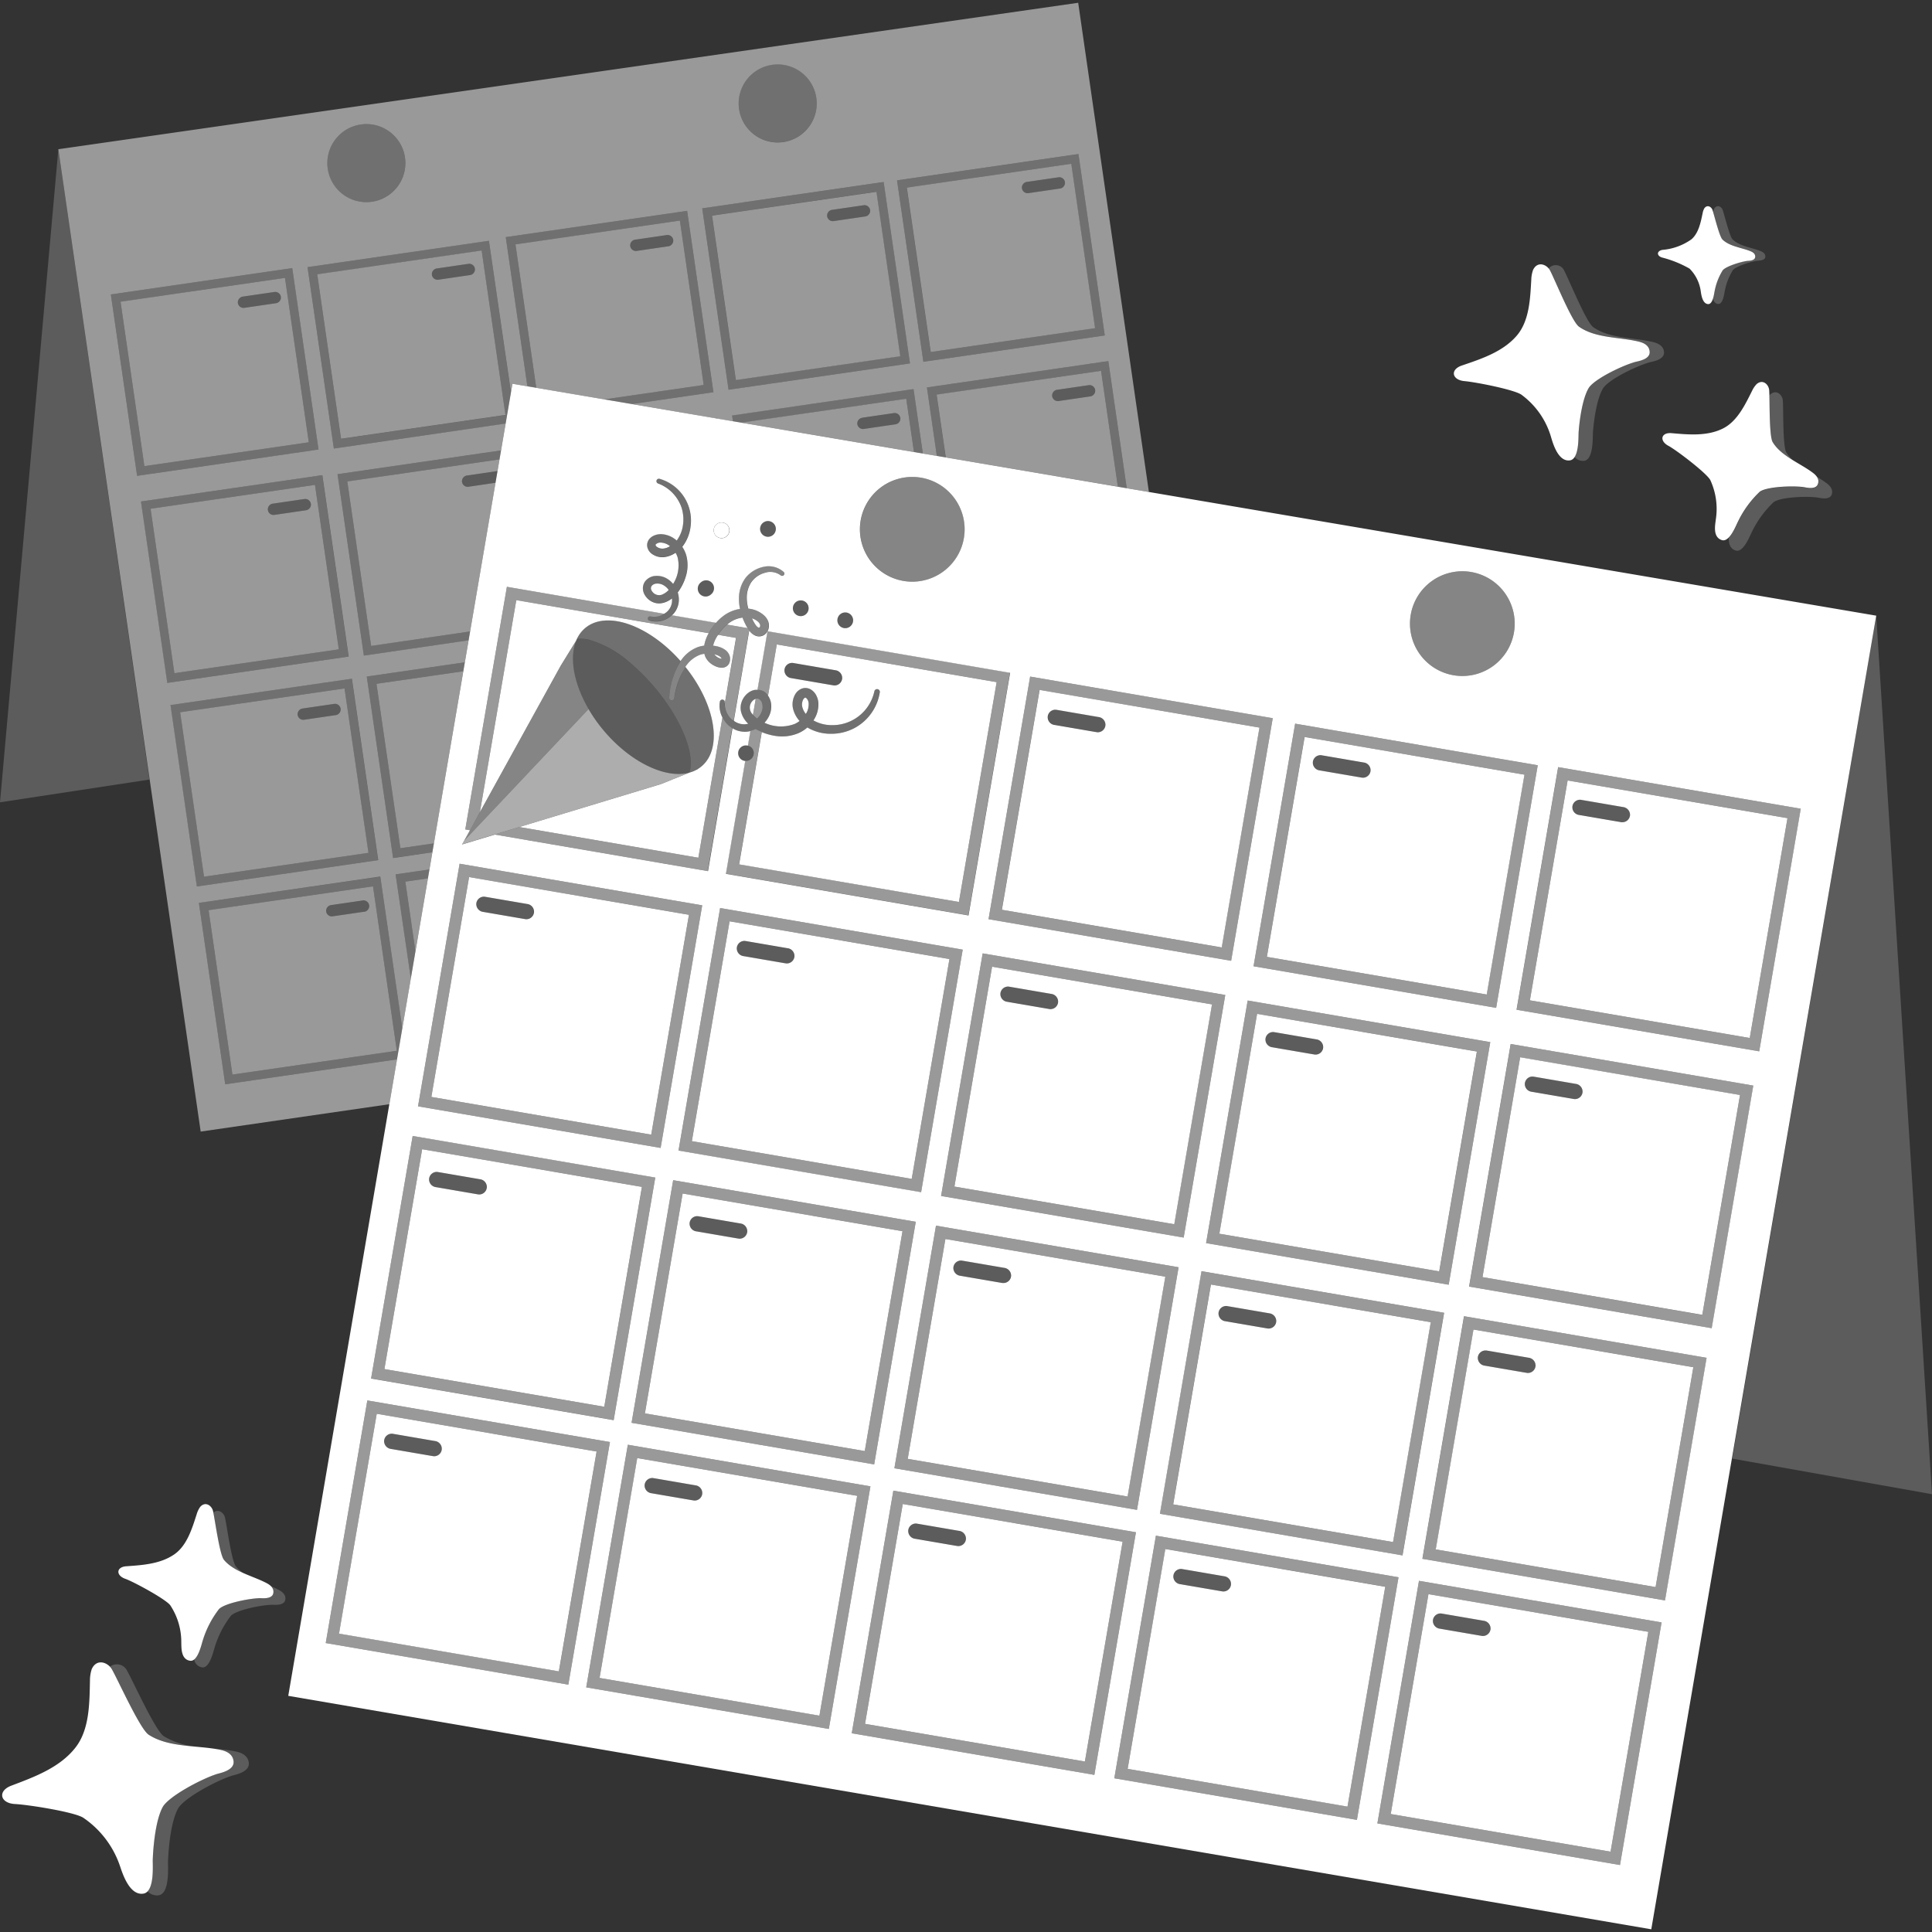 <svg viewBox="0 0 300 300" xmlns="http://www.w3.org/2000/svg"><rect x="0" y="0" width="300" height="300" fill="#333333" stroke="none"/><g fill="#fff"><path d="m 78.49 64.43 l -3.7 -25.53 -25.53 3.7 3.7 25.53 z m -10.61 -22.75 l 4.31 -.63 .62 -.09 a .89 .89 0 0 1 .94 .82 .9 .9 0 0 1 -.82 .94 l -4.31 .63 -.62 .09 a .89 .89 0 0 1 -.94 -.82 .9 .9 0 0 1 .82 -.94 z" opacity=".5"/><path d="m 32.39 141.33 l 3.7 25.53 25.53 -3.7 -3.7 -25.53 z m 24.12 .25 l -4.31 .63 -.62 .09 a .89 .89 0 0 1 -.94 -.82 .91 .91 0 0 1 .82 -.94 l 4.31 -.63 .62 -.09 a .89 .89 0 0 1 .94 .82 .91 .91 0 0 1 -.82 .95 z" opacity=".5"/><path d="m 44.25 43.15 l -25.53 3.7 3.7 25.53 25.53 -3.7 z m -1.45 3.94 l -4.31 .63 -.62 .09 a .89 .89 0 0 1 -.94 -.82 .91 .91 0 0 1 .82 -.94 l 4.31 -.63 .62 -.09 a .89 .89 0 0 1 .94 .82 .9 .9 0 0 1 -.82 .94 z" opacity=".5"/><path d="m 48.91 75.29 l -25.53 3.71 3.7 25.53 25.53 -3.7 z m -1.45 3.95 l -4.31 .63 -.62 .09 a .89 .89 0 0 1 -.94 -.82 .9 .9 0 0 1 .82 -.94 l 4.31 -.63 .62 -.09 a .89 .89 0 0 1 .94 .82 .9 .9 0 0 1 -.82 .94 z" opacity=".5"/><path d="m 170.04 50.96 l -3.7 -25.53 -25.53 3.7 3.71 25.53 z m -10.54 -22.72 l 4.31 -.63 .62 -.09 a .89 .89 0 0 1 .94 .82 .9 .9 0 0 1 -.82 .94 l -4.31 .63 -.62 .09 a .89 .89 0 0 1 -.94 -.82 .9 .9 0 0 1 .82 -.94 z" opacity=".5"/><path d="m 139.79 55.31 l -3.7 -25.53 -25.53 3.7 3.7 25.53 z m -10.54 -22.73 l 4.31 -.63 .62 -.09 a .89 .89 0 0 1 .94 .82 .9 .9 0 0 1 -.82 .94 l -4.31 .63 -.62 .09 a .89 .89 0 0 1 -.94 -.82 .9 .9 0 0 1 .82 -.94 z" opacity=".5"/><path d="m 53.5 106.9 l -25.53 3.7 3.71 25.53 25.53 -3.7 z m -1.42 4.15 l -4.31 .63 -.62 .09 a .89 .89 0 0 1 -.94 -.82 .91 .91 0 0 1 .82 -.94 l 4.31 -.63 .62 -.09 a .89 .89 0 0 1 .94 .82 .9 .9 0 0 1 -.82 .94 z" opacity=".5"/><path d="m 0 124.58 l 9.06 -101.41 14.14 97.88 z" opacity=".2"/><path d="m 123.45 21.48 a 6.06 6.06 0 1 1 2.74 -8.12 6.06 6.06 0 0 1 -2.74 8.12 z" opacity=".3"/><path d="m 57.76 31.32 a 6.06 6.06 0 1 1 5.12 -6.86 6.06 6.06 0 0 1 -5.12 6.86 z" opacity=".3"/><path d="m 159.5 28.24 l 4.31 -.63 .62 -.09 a .89 .89 0 0 1 .94 .82 .9 .9 0 0 1 -.82 .94 l -4.31 .63 -.62 .09 a .89 .89 0 0 1 -.94 -.82 .9 .9 0 0 1 .82 -.94 z" opacity=".2"/><path d="m 47.46 79.24 l -4.31 .63 -.62 .09 a .89 .89 0 0 1 -.94 -.82 .91 .91 0 0 1 .82 -.94 l 4.31 -.63 .62 -.09 a .89 .89 0 0 1 .94 .82 .9 .9 0 0 1 -.82 .94 z" opacity=".2"/><path d="m 164.18 60.52 l 4.31 -.63 .62 -.09 a .89 .89 0 0 1 .94 .82 .9 .9 0 0 1 -.82 .94 l -4.31 .63 -.62 .09 a .89 .89 0 0 1 -.94 -.82 .9 .9 0 0 1 .82 -.94 z" opacity=".2"/><path d="m 47.03 110.01 l 4.31 -.63 .62 -.09 a .89 .89 0 0 1 .94 .82 .9 .9 0 0 1 -.82 .94 l -4.31 .63 -.62 .09 a .89 .89 0 0 1 -.94 -.82 .91 .91 0 0 1 .82 -.94 z" opacity=".2"/><path d="m 56.51 141.59 l -4.31 .63 -.62 .09 a .89 .89 0 0 1 -.94 -.82 .91 .91 0 0 1 .82 -.94 l 4.31 -.63 .62 -.09 a .89 .89 0 0 1 .94 .82 .91 .91 0 0 1 -.82 .94 z" opacity=".2"/><path d="m 42.8 47.09 l -4.31 .63 -.62 .09 a .89 .89 0 0 1 -.94 -.82 .9 .9 0 0 1 .82 -.94 l 4.31 -.63 .62 -.09 a .89 .89 0 0 1 .94 .82 .9 .9 0 0 1 -.82 .94 z" opacity=".2"/><path d="m 67.88 41.68 l 4.31 -.63 .62 -.09 a .89 .89 0 0 1 .94 .82 .9 .9 0 0 1 -.82 .94 l -4.31 .63 -.62 .09 a .89 .89 0 0 1 -.94 -.82 .9 .9 0 0 1 .82 -.94 z" opacity=".2"/><path d="m 103.71 38.25 l -4.31 .63 -.62 .09 a .89 .89 0 0 1 -.94 -.82 .9 .9 0 0 1 .82 -.94 l 4.31 -.63 .62 -.09 a .89 .89 0 0 1 .94 .82 .9 .9 0 0 1 -.82 .94 z" opacity=".2"/><path d="m 129.25 32.58 l 4.31 -.63 .62 -.09 a .89 .89 0 0 1 .94 .82 .9 .9 0 0 1 -.82 .94 l -4.31 .63 -.62 .09 a .89 .89 0 0 1 -.94 -.82 .9 .9 0 0 1 .82 -.94 z" opacity=".2"/><path d="m 133.94 64.87 l 4.31 -.63 .62 -.09 a .89 .89 0 0 1 .94 .82 .9 .9 0 0 1 -.82 .94 l -4.31 .63 -.62 .09 a .89 .89 0 0 1 -.94 -.82 .91 .91 0 0 1 .82 -.94 z" opacity=".2"/><path d="m 139.29 28.01 l 28.17 -4.09 4.09 28.17 -28.17 4.09 z m 30.74 22.95 l -3.7 -25.53 -25.53 3.7 3.71 25.53 z" opacity=".3"/><path d="m 25.96 106.04 l -4.09 -28.17 28.17 -4.09 4.09 28.17 z m 22.95 -30.75 l -25.53 3.71 3.7 25.53 25.53 -3.7 z" opacity=".3"/><path d="m 26.46 109.48 l 28.17 -4.09 4.09 28.17 -28.17 4.09 z m 30.74 22.95 l -3.7 -25.53 -25.53 3.7 3.71 25.53 z" opacity=".3"/><path d="m 21.29 73.89 l -4.08 -28.17 28.17 -4.09 4.08 28.17 z m 22.96 -30.74 l -25.53 3.7 3.7 25.53 25.53 -3.7 z" opacity=".3"/><path d="m 109.04 32.35 l 28.17 -4.09 4.09 28.17 -28.17 4.09 z m 30.74 22.95 l -3.7 -25.53 -25.53 3.7 3.7 25.53 z" opacity=".3"/><path d="m 237.86 169.52 l 5.77 .99 .83 .14 a 1.19 1.19 0 0 0 1.29 -1.07 1.22 1.22 0 0 0 -1.07 -1.29 l -5.76 -.99 -.83 -.14 a 1.19 1.19 0 0 0 -1.29 1.07 1.21 1.21 0 0 0 1.06 1.29 z" opacity=".2"/><path d="m 204.38 161.39 l -5.77 -.99 -.83 -.14 a 1.19 1.19 0 0 0 -1.29 1.07 1.21 1.21 0 0 0 1.07 1.29 l 5.76 .99 .83 .14 a 1.19 1.19 0 0 0 1.29 -1.07 1.22 1.22 0 0 0 -1.06 -1.29 z" opacity=".2"/><path d="m 156.4 155.55 l 5.76 .99 .83 .14 a 1.19 1.19 0 0 0 1.29 -1.07 1.22 1.22 0 0 0 -1.07 -1.29 l -5.77 -.99 -.83 -.14 a 1.19 1.19 0 0 0 -1.29 1.07 1.21 1.21 0 0 0 1.08 1.29 z" opacity=".2"/><path d="m 81.84 140.37 l -5.77 -.99 -.83 -.14 a 1.19 1.19 0 0 0 -1.29 1.07 1.21 1.21 0 0 0 1.07 1.29 l 5.76 .99 .83 .14 a 1.19 1.19 0 0 0 1.29 -1.07 1.21 1.21 0 0 0 -1.06 -1.29 z" opacity=".2"/><path d="m 74.51 183.11 l -5.77 -.99 -.83 -.14 a 1.19 1.19 0 0 0 -1.29 1.07 1.21 1.21 0 0 0 1.07 1.29 l 5.76 .99 .83 .14 a 1.19 1.19 0 0 0 1.29 -1.07 1.21 1.21 0 0 0 -1.06 -1.29 z" opacity=".2"/><path d="m 155.92 196.86 l -5.77 -.99 -.83 -.14 a 1.19 1.19 0 0 0 -1.29 1.07 1.21 1.21 0 0 0 1.07 1.29 l 5.76 .99 .83 .14 a 1.19 1.19 0 0 0 1.29 -1.07 1.22 1.22 0 0 0 -1.06 -1.29 z" opacity=".2"/><path d="m 190.27 205.15 l 5.76 .99 .83 .14 a 1.19 1.19 0 0 0 1.29 -1.07 1.22 1.22 0 0 0 -1.07 -1.29 l -5.77 -.99 -.83 -.14 a 1.19 1.19 0 0 0 -1.29 1.07 1.21 1.21 0 0 0 1.08 1.29 z" opacity=".2"/><path d="m 237.38 210.84 l -5.76 -.99 -.83 -.14 a 1.19 1.19 0 0 0 -1.29 1.07 1.22 1.22 0 0 0 1.07 1.29 l 5.77 .99 .83 .14 a 1.19 1.19 0 0 0 1.29 -1.07 1.22 1.22 0 0 0 -1.08 -1.29 z" opacity=".2"/><path d="m 223.57 252.9 l 5.76 .99 .83 .14 a 1.19 1.19 0 0 0 1.29 -1.07 1.22 1.22 0 0 0 -1.07 -1.29 l -5.77 -.99 -.83 -.14 a 1.19 1.19 0 0 0 -1.29 1.07 1.21 1.21 0 0 0 1.08 1.29 z" opacity=".2"/><path d="m 190.08 244.76 l -5.76 -.99 -.83 -.14 a 1.19 1.19 0 0 0 -1.29 1.07 1.21 1.21 0 0 0 1.07 1.29 l 5.77 .99 .83 .14 a 1.19 1.19 0 0 0 1.29 -1.07 1.21 1.21 0 0 0 -1.08 -1.29 z" opacity=".2"/><path d="m 142.1 238.93 l 5.77 .99 .83 .14 a 1.19 1.19 0 0 0 1.29 -1.06 1.22 1.22 0 0 0 -1.07 -1.29 l -5.77 -.99 -.83 -.14 a 1.19 1.19 0 0 0 -1.29 1.07 1.22 1.22 0 0 0 1.07 1.28 z" opacity=".2"/><path d="m 67.54 223.76 l -5.76 -.99 -.83 -.14 a 1.19 1.19 0 0 0 -1.29 1.07 1.22 1.22 0 0 0 1.07 1.29 l 5.77 .99 .83 .14 a 1.19 1.19 0 0 0 1.29 -1.07 1.22 1.22 0 0 0 -1.08 -1.29 z" opacity=".2"/><path d="m 137.87 89.38 a 8.13 8.13 0 1 0 -3.39 -10.99 8.13 8.13 0 0 0 3.39 10.99 z" opacity=".4"/><path d="m 225.7 104.85 a 8.13 8.13 0 1 0 -6.64 -9.39 8.13 8.13 0 0 0 6.64 9.39 z" opacity=".4"/><path d="m 245.24 126.54 l 5.77 .99 .83 .14 a 1.19 1.19 0 0 0 1.29 -1.07 1.22 1.22 0 0 0 -1.07 -1.29 l -5.77 -.99 -.83 -.14 a 1.19 1.19 0 0 0 -1.29 1.07 1.22 1.22 0 0 0 1.07 1.29 z" opacity=".2"/><path d="m 211.75 118.41 l -5.76 -.99 -.83 -.14 a 1.19 1.19 0 0 0 -1.29 1.07 1.21 1.21 0 0 0 1.07 1.29 l 5.77 .99 .83 .14 a 1.19 1.19 0 0 0 1.29 -1.07 1.21 1.21 0 0 0 -1.08 -1.29 z" opacity=".2"/><path d="m 163.78 112.56 l 5.77 .99 .83 .14 a 1.19 1.19 0 0 0 1.29 -1.07 1.21 1.21 0 0 0 -1.07 -1.29 l -5.76 -.99 -.83 -.14 a 1.19 1.19 0 0 0 -1.29 1.07 1.21 1.21 0 0 0 1.06 1.29 z" opacity=".2"/><path d="m 129.69 104.07 l -5.77 -.99 -.83 -.14 a 1.19 1.19 0 0 0 -1.29 1.07 1.21 1.21 0 0 0 1.07 1.29 l 5.76 .99 .83 .14 a 1.19 1.19 0 0 0 1.29 -1.07 1.21 1.21 0 0 0 -1.06 -1.29 z" opacity=".2"/><path d="m 122.29 147.25 l -5.77 -.99 -.83 -.14 a 1.19 1.19 0 0 0 -1.29 1.07 1.21 1.21 0 0 0 1.07 1.29 l 5.76 .99 .83 .14 a 1.19 1.19 0 0 0 1.29 -1.07 1.21 1.21 0 0 0 -1.06 -1.29 z" opacity=".2"/><path d="m 114.96 189.99 l -5.77 -.99 -.83 -.14 a 1.19 1.19 0 0 0 -1.29 1.07 1.21 1.21 0 0 0 1.07 1.29 l 5.76 .99 .83 .14 a 1.19 1.19 0 0 0 1.29 -1.07 1.21 1.21 0 0 0 -1.06 -1.29 z" opacity=".2"/><path d="m 107.99 230.64 l -5.76 -.99 -.83 -.14 a 1.19 1.19 0 0 0 -1.29 1.07 1.21 1.21 0 0 0 1.07 1.29 l 5.77 .99 .83 .14 a 1.19 1.19 0 0 0 1.29 -1.07 1.21 1.21 0 0 0 -1.08 -1.29 z" opacity=".2"/><path d="m 300 232.02 l -8.66 -136.42 -22.36 130.89 z" opacity=".2"/><path d="m 90.31 111.25 l 1.08 -1.14 c -2.29 -3.93 -3.02 -7.93 -1.93 -10.62 l -2.38 3.87 -15 27.18 z" opacity=".4"/><path d="m 107.06 119.97 c -3.66 1 -9.12 -1.55 -13.31 -6.52 a 23.87 23.87 0 0 1 -2.36 -3.34 l -1.08 1.14 -18.23 19.29 -.36 .58 30.93 -9.38 4.41 -1.78 z" opacity=".6"/><path d="m 107.26 118.17 c -.14 -3 -2.17 -7.34 -5.59 -11.4 a 31.6 31.6 0 0 0 -3.64 -3.68 16.63 16.63 0 0 0 -6.65 -3.76 5.23 5.23 0 0 0 -1.76 -.11 c -.02 0 -.04 0 -.05 .01 -.04 .09 -.08 .18 -.12 .27 -1.09 2.69 -.36 6.69 1.93 10.62 a 23.87 23.87 0 0 0 2.36 3.34 c 4.19 4.97 9.65 7.52 13.31 6.52 a 5.19 5.19 0 0 0 .21 -1.81 z" opacity=".2"/><path d="m 119.25 96.45 a 2.45 2.45 0 0 0 -.57 -.84 4.19 4.19 0 0 0 -2.5 -1.11 6.2 6.2 0 0 1 -.24 -1.67 4.3 4.3 0 0 1 .71 -2.45 3.82 3.82 0 0 1 2.1 -1.45 2.7 2.7 0 0 1 2.44 .39 .35 .35 0 0 0 .48 -.03 .35 .35 0 0 0 -.01 -.5 3.52 3.52 0 0 0 -3.12 -.79 4.85 4.85 0 0 0 -2.77 1.7 5.27 5.27 0 0 0 -1.03 3.1 7.33 7.33 0 0 0 .16 1.73 5.64 5.64 0 0 0 -2.57 1.08 8.39 8.39 0 0 0 -2.12 2.41 6.06 6.06 0 0 0 -.87 2.24 4.51 4.51 0 0 0 -.98 .22 5.52 5.52 0 0 0 -2.57 2 12.33 12.33 0 0 0 -1.87 5.8 .39 .39 0 0 0 .77 .14 12.49 12.49 0 0 1 2 -5.25 4.63 4.63 0 0 1 2.07 -1.52 3.45 3.45 0 0 1 .62 -.13 2.31 2.31 0 0 0 .27 .7 2.79 2.79 0 0 0 .64 .72 3.45 3.45 0 0 0 .77 .48 2.49 2.49 0 0 0 .98 .25 2.75 2.75 0 0 0 .32 -.02 1.74 1.74 0 0 0 .37 -.13 1.19 1.19 0 0 0 .55 -.63 1.75 1.75 0 0 0 .1 -.63 1.67 1.67 0 0 0 -.14 -.6 1.89 1.89 0 0 0 -.73 -.83 3.28 3.28 0 0 0 -.83 -.39 5.19 5.19 0 0 0 -.94 -.19 5.08 5.08 0 0 1 .66 -1.51 7 7 0 0 1 1.77 -1.99 4.39 4.39 0 0 1 2.12 -.86 c 0 .01 .01 .03 .01 .04 a 10.1 10.1 0 0 0 .67 1.42 2.79 2.79 0 0 0 1.35 1.34 1.48 1.48 0 0 0 1.3 -.12 1.68 1.68 0 0 0 .7 -.99 1.82 1.82 0 0 0 -.07 -1.13 z m -7.25 5.76 c .03 .03 .01 .07 .03 .11 a 1.86 1.86 0 0 1 -.87 -.43 1.64 1.64 0 0 1 -.26 -.27 c .12 .03 .25 .05 .36 .09 .38 .12 .71 .35 .75 .5 z m 5.77 -4.75 c -.31 -.1 -.71 -.77 -1.03 -1.43 a 2.56 2.56 0 0 1 .98 .55 c .26 .25 .35 .5 .29 .67 a .36 .36 0 0 1 -.12 .2 .14 .14 0 0 1 -.11 0 z" opacity=".4"/><path d="m 132.17 95.53 a 1.22 1.22 0 1 0 -.15 1.71 1.22 1.22 0 0 0 .15 -1.71 z" opacity=".2"/><path d="m 112.04 81.13 c .67 0 1.21 .54 1.21 1.22 0 .67 -.54 1.21 -1.21 1.21 s -1.22 -.54 -1.22 -1.21 c 0 -.68 .55 -1.22 1.22 -1.22 z"/><path d="m 110.41 92.28 c .01 -.01 .02 -.03 .04 -.04 s .03 -.02 .04 -.03 a 1.22 1.22 0 0 0 -1.57 -1.86 c -.01 .01 -.02 .03 -.04 .04 s -.03 .02 -.04 .03 a 1.22 1.22 0 1 0 1.57 1.86 z" opacity=".2"/><path d="m 116.75 116.15 a 1.22 1.22 0 1 0 -.15 1.71 1.22 1.22 0 0 0 .15 -1.71 z" opacity=".2"/><path d="m 125.26 93.67 a 1.22 1.22 0 1 0 -.15 1.71 1.22 1.22 0 0 0 .15 -1.71 z" opacity=".2"/><path d="m 120.17 81.35 a 1.22 1.22 0 1 0 -.15 1.72 1.22 1.22 0 0 0 .15 -1.72 z" opacity=".2"/><path d="m 105.23 91.96 a 7.79 7.79 0 0 0 1.26 -2.51 5.85 5.85 0 0 0 .04 -3.33 4.88 4.88 0 0 0 -.6 -1.25 c .02 -.03 .05 -.05 .07 -.08 a 6.29 6.29 0 0 0 1.22 -3.05 6.74 6.74 0 0 0 -4.84 -7.43 .38 .38 0 0 0 -.23 .72 6.09 6.09 0 0 1 3.7 3.85 6.16 6.16 0 0 1 .18 2.69 5.16 5.16 0 0 1 -.96 2.33 4.66 4.66 0 0 0 -.65 -.47 3.87 3.87 0 0 0 -1.73 -.52 2.59 2.59 0 0 0 -.99 .16 1.99 1.99 0 0 0 -.91 .63 1.48 1.48 0 0 0 -.27 1.27 1.82 1.82 0 0 0 .64 .96 2.8 2.8 0 0 0 1.85 .56 3.89 3.89 0 0 0 1.88 -.69 3.39 3.39 0 0 1 .32 .71 5.36 5.36 0 0 1 -.7 4.13 3.67 3.67 0 0 0 -.88 -.78 3.01 3.01 0 0 0 -1.76 -.47 2.18 2.18 0 0 0 -1.76 .93 1.83 1.83 0 0 0 -.29 1.08 2.09 2.09 0 0 0 .32 1 2.68 2.68 0 0 0 1.52 1.17 2.35 2.35 0 0 0 1.01 .07 3.2 3.2 0 0 0 .9 -.27 3.66 3.66 0 0 0 .77 -.48 2.38 2.38 0 0 1 -.89 2.17 2.82 2.82 0 0 1 -2.44 .62 h -.01 a .34 .34 0 0 0 -.19 .65 3.6 3.6 0 0 0 3.2 -.55 3.51 3.51 0 0 0 1.09 -1.32 3.36 3.36 0 0 0 .3 -1.71 3.76 3.76 0 0 0 -.17 -.79 z m -2.29 -6.76 a 1.51 1.51 0 0 1 -.95 -.28 .52 .52 0 0 1 -.19 -.25 .14 .14 0 0 1 .04 -.14 1.06 1.06 0 0 1 .79 -.27 2.56 2.56 0 0 1 1.11 .35 3.06 3.06 0 0 1 .31 .23 2.46 2.46 0 0 1 -1.11 .36 z m .07 7.03 a 1.31 1.31 0 0 1 -1.8 -.46 .68 .68 0 0 1 -.06 -.75 1 1 0 0 1 .79 -.4 1.82 1.82 0 0 1 1.09 .26 2.43 2.43 0 0 1 .78 .72 2.88 2.88 0 0 1 -.8 .63 z" opacity=".3"/><path d="m 117.35 113.22 a 8.78 8.78 0 0 0 2.98 1.04 6.58 6.58 0 0 0 3.72 -.45 5.49 5.49 0 0 0 1.31 -.85 c .03 .02 .06 .04 .1 .06 a 7.08 7.08 0 0 0 3.57 .92 7.7 7.7 0 0 0 3.53 -.83 7.62 7.62 0 0 0 4.05 -5.65 .43 .43 0 0 0 -.84 -.15 6.66 6.66 0 0 1 -6.73 5.29 5.79 5.79 0 0 1 -2.74 -.73 5.27 5.27 0 0 0 .43 -.8 4.37 4.37 0 0 0 .33 -2 2.92 2.92 0 0 0 -.32 -1.08 2.24 2.24 0 0 0 -.84 -.92 1.66 1.66 0 0 0 -1.46 -.12 2.04 2.04 0 0 0 -.97 .86 3.14 3.14 0 0 0 -.36 2.14 4.37 4.37 0 0 0 1.04 2 3.78 3.78 0 0 1 -.75 .46 6.03 6.03 0 0 1 -4.71 -.18 4.11 4.11 0 0 0 .74 -1.09 3.4 3.4 0 0 0 .27 -2.03 2.45 2.45 0 0 0 -1.29 -1.83 2.06 2.06 0 0 0 -1.25 -.17 2.35 2.35 0 0 0 -1.07 .5 3.02 3.02 0 0 0 -1.09 1.87 2.65 2.65 0 0 0 .07 1.13 3.58 3.58 0 0 0 .43 .96 4.18 4.18 0 0 0 .65 .79 2.68 2.68 0 0 1 -2.56 -.68 3.17 3.17 0 0 1 -1.05 -2.63 v -.01 a .38 .38 0 0 0 -.75 -.11 4.05 4.05 0 0 0 1.08 3.48 3.95 3.95 0 0 0 1.63 1.03 3.78 3.78 0 0 0 1.96 .08 4.21 4.21 0 0 0 .89 -.3 z m 7.22 -3.54 a 1.7 1.7 0 0 1 .18 -1.1 .59 .59 0 0 1 .26 -.25 .17 .17 0 0 1 .16 .02 1.19 1.19 0 0 1 .41 .84 2.87 2.87 0 0 1 -.23 1.28 3.47 3.47 0 0 1 -.21 .38 2.77 2.77 0 0 1 -.58 -1.17 z m -7.83 1.1 a 1.48 1.48 0 0 1 .25 -2.07 .76 .76 0 0 1 .82 -.17 1.12 1.12 0 0 1 .56 .83 2.05 2.05 0 0 1 -.13 1.25 2.75 2.75 0 0 1 -.69 .98 3.21 3.21 0 0 1 -.81 -.82 z" opacity=".3"/><path d="m 173.58 75.57 l -2.61 -17.99 -25.53 3.7 1.42 9.75 z m -9.39 -15.05 l 4.31 -.63 .62 -.09 a .89 .89 0 0 1 .94 .82 .9 .9 0 0 1 -.82 .94 l -4.31 .63 -.62 .09 a .89 .89 0 0 1 -.94 -.82 .9 .9 0 0 1 .81 -.94 z" opacity=".5"/><path d="m 61.65 164.5 l -26.68 3.87 -4.09 -28.17 28.17 -4.09 3.42 23.58 1.32 -7.71 -2.36 -16.21 5.25 -.76 .46 -2.67 -6.1 .89 -4.09 -28.18 15.23 -2.21 .58 -3.41 -16.26 2.37 -4.09 -28.17 25.39 -3.69 .71 -4.17 -26.67 3.88 -4.09 -28.17 28.17 -4.09 3.42 23.56 .23 -1.36 2.32 .39 -3.36 -23.16 28.17 -4.08 4.08 28.16 -12.67 1.84 12.89 2.2 .36 -.05 .02 .12 2.43 .41 -.13 -.91 28.17 -4.09 1.45 10.01 2.17 .37 -1.54 -10.64 28.17 -4.09 2.86 19.74 3.44 .59 -10.98 -75.97 -158.36 22.74 22.1 152.54 29.3 -4.25 z m 105.81 -140.58 l 4.09 28.17 -28.17 4.09 -4.09 -28.17 z m -49.39 -13.29 a 6.06 6.06 0 1 1 -2.74 8.12 6.06 6.06 0 0 1 2.74 -8.12 z m 19.14 17.63 l 4.09 28.17 -28.17 4.09 -4.09 -28.17 z m -81.2 -8.93 a 6.06 6.06 0 1 1 -5.12 6.87 6.06 6.06 0 0 1 5.13 -6.87 z m -38.8 26.39 l 28.17 -4.09 4.08 28.17 -28.17 4.09 z m 4.67 32.15 l 28.17 -4.09 4.09 28.17 -28.17 4.09 z m 4.59 31.61 l 28.17 -4.09 4.09 28.17 -28.17 4.09 z" opacity=".5"/><path d="m 141.92 70.19 l -1.2 -8.27 -25.53 3.7 v .02 z m -7.98 -5.33 l 4.31 -.63 .62 -.09 a .89 .89 0 0 1 .94 .82 .9 .9 0 0 1 -.82 .94 l -4.31 .63 -.62 .09 a .89 .89 0 0 1 -.94 -.82 .9 .9 0 0 1 .82 -.93 z" opacity=".5"/><path d="m 115.19 65.65 v -.02 l 25.53 -3.7 1.2 8.26 1.38 .24 -1.45 -10.01 -28.17 4.08 .13 .91 z" opacity=".3"/><path d="m 146.85 71.03 l -1.41 -9.74 25.53 -3.71 2.61 17.99 1.38 .24 -2.86 -19.74 -28.17 4.09 1.54 10.64 z" opacity=".3"/><path d="m 72.66 75.59 l .62 -.09 3.66 -.54 .31 -1.82 -.4 .06 -4.31 .63 a .9 .9 0 0 0 -.82 .94 .89 .89 0 0 0 .94 .82 z" opacity=".2"/><path d="m 73 98.05 l 3.95 -23.09 -3.66 .54 -.62 .09 a .89 .89 0 0 1 -.94 -.82 .9 .9 0 0 1 .82 -.94 l 4.31 -.63 .4 -.06 .31 -1.81 -23.64 3.43 3.7 25.53 z" opacity=".5"/><path d="m 72.76 99.44 l .24 -1.39 -15.37 2.23 -3.7 -25.52 23.64 -3.43 .23 -1.39 -25.39 3.69 4.09 28.17 z" opacity=".3"/><path d="m 67.38 130.96 l 4.56 -26.73 -13.48 1.95 3.71 25.53 z" opacity=".5"/><path d="m 67.14 132.34 l .24 -1.38 -5.21 .75 -3.71 -25.53 13.48 -1.95 .24 -1.39 -15.23 2.21 4.09 28.17 z" opacity=".3"/><path d="m 66.45 136.39 l -3.51 .51 1.57 10.82 z" opacity=".5"/><path d="m 64.51 147.72 l -1.57 -10.82 3.51 -.51 .24 -1.38 -5.26 .76 2.35 16.21 z" opacity=".3"/><path d="m 62.47 159.69 l -3.42 -23.57 -28.17 4.08 4.09 28.17 26.68 -3.87 z m -30.08 -18.36 l 25.53 -3.7 3.7 25.53 -25.53 3.7 z" opacity=".3"/><path d="m 111.38 65 l -.02 -.12 -.36 .06 z" opacity=".3"/><path d="m 83.27 60.22 l -3.23 -22.27 25.53 -3.7 3.7 25.53 -15.44 2.24 4.28 .72 12.67 -1.84 -4.08 -28.16 -28.17 4.08 3.36 23.17 z" opacity=".3"/><path d="m 93.83 62.02 l 15.44 -2.24 -3.7 -25.53 -25.53 3.7 3.23 22.27 z m 4.84 -24.81 l 4.31 -.63 .62 -.09 a .89 .89 0 0 1 .94 .82 .9 .9 0 0 1 -.82 .94 l -4.31 .63 -.62 .09 a .89 .89 0 0 1 -.94 -.82 .9 .9 0 0 1 .81 -.94 z" opacity=".5"/><path d="m 78.51 65.78 l .82 -4.83 -3.41 -23.56 -28.17 4.09 4.09 28.17 z m -3.72 -26.87 l 3.7 25.53 -25.53 3.7 -3.7 -25.53 z" opacity=".3"/><path d="m 109.65 102.22 a 2.31 2.31 0 0 1 -.27 -.7 3.44 3.44 0 0 0 -.62 .13 4.63 4.63 0 0 0 -2.07 1.52 c -.1 .12 -.18 .25 -.27 .38 4.68 5.83 5.83 12.66 2.52 15.44 a 4.76 4.76 0 0 1 -.62 .44 l .02 .02 -.21 .09 a 5.11 5.11 0 0 1 -1.05 .42 l -.03 .01 -4.41 1.78 -22.01 6.67 27.81 4.77 3.74 -21.78 a 3.89 3.89 0 0 1 -.39 -2.48 .38 .38 0 0 1 .75 .11 v .01 c -.01 .07 .01 .14 0 .21 l 1.75 -10.21 -2.78 -.48 c -.04 .06 -.08 .12 -.12 .18 a 5.06 5.06 0 0 0 -.66 1.51 5.11 5.11 0 0 1 .94 .19 3.28 3.28 0 0 1 .83 .39 1.89 1.89 0 0 1 .73 .83 1.67 1.67 0 0 1 .14 .6 1.78 1.78 0 0 1 -.1 .63 1.19 1.19 0 0 1 -.55 .63 1.72 1.72 0 0 1 -.37 .13 2.76 2.76 0 0 1 -.32 .02 2.49 2.49 0 0 1 -.98 -.25 3.45 3.45 0 0 1 -.77 -.48 2.79 2.79 0 0 1 -.63 -.73 z"/><path d="m 89.46 99.49 c .04 -.09 .08 -.18 .12 -.27 a 4.89 4.89 0 0 1 1.28 -1.69 c 3.31 -2.79 9.86 -.49 14.82 5.13 .04 -.06 .07 -.12 .12 -.18 a 5.53 5.53 0 0 1 2.57 -2 4.51 4.51 0 0 1 .98 -.22 5.6 5.6 0 0 1 .7 -1.94 l -29.88 -5.13 -5.65 32.92 12.56 -22.76 z"/><path d="m 72.84 136.19 l -5.86 34.14 34.14 5.86 5.86 -34.14 z m 8.78 6.54 l -.83 -.14 -5.76 -.99 a 1.22 1.22 0 0 1 -1.07 -1.29 1.19 1.19 0 0 1 1.29 -1.07 l .83 .14 5.77 .99 a 1.21 1.21 0 0 1 1.07 1.29 1.19 1.19 0 0 1 -1.3 1.07 z"/><path d="m 112.04 102.31 c -.02 -.04 0 -.08 -.03 -.11 -.04 -.15 -.37 -.38 -.74 -.5 -.12 -.04 -.24 -.06 -.36 -.09 a 1.64 1.64 0 0 0 .26 .27 1.86 1.86 0 0 0 .87 .43 z"/><path d="m 98.95 226.41 l -5.85 34.14 34.14 5.86 5.86 -34.14 z m 8.82 6.59 l -.83 -.14 -5.77 -.99 a 1.21 1.21 0 0 1 -1.07 -1.29 1.19 1.19 0 0 1 1.29 -1.07 l .83 .14 5.76 .99 a 1.21 1.21 0 0 1 1.07 1.29 1.19 1.19 0 0 1 -1.28 1.07 z"/><path d="m 65.55 178.45 l -5.86 34.14 34.14 5.85 5.85 -34.14 z m 8.74 7.02 l -.83 -.14 -5.76 -.99 a 1.21 1.21 0 0 1 -1.07 -1.29 1.19 1.19 0 0 1 1.29 -1.07 l .83 .14 5.77 .99 a 1.21 1.21 0 0 1 1.07 1.29 1.19 1.19 0 0 1 -1.3 1.07 z"/><path d="m 115.98 97.36 a 10.1 10.1 0 0 1 -.67 -1.42 c -.01 -.01 -.01 -.03 -.01 -.04 a 4.39 4.39 0 0 0 -2.12 .86 c -.1 .07 -.19 .15 -.28 .23 l 3.19 .55 c -.04 -.06 -.08 -.12 -.11 -.18 z"/><path d="m 154.05 150.11 l -5.85 34.14 34.14 5.85 5.86 -34.14 z m 8.95 6.58 l -.83 -.14 -5.76 -.99 a 1.21 1.21 0 0 1 -1.07 -1.29 1.19 1.19 0 0 1 1.29 -1.07 l .83 .14 5.77 .99 a 1.22 1.22 0 0 1 1.07 1.29 1.19 1.19 0 0 1 -1.3 1.07 z"/><path d="m 58.5 219.53 l -5.86 34.14 34.14 5.86 5.86 -34.14 z m 8.82 6.59 l -.83 -.14 -5.77 -.99 a 1.22 1.22 0 0 1 -1.07 -1.29 1.19 1.19 0 0 1 1.29 -1.07 l .83 .14 5.76 .99 a 1.21 1.21 0 0 1 1.07 1.29 1.19 1.19 0 0 1 -1.28 1.07 z"/><path d="m 125.34 110.48 a 2.87 2.87 0 0 0 .23 -1.28 1.19 1.19 0 0 0 -.41 -.84 .17 .17 0 0 0 -.16 -.02 .59 .59 0 0 0 -.26 .25 1.7 1.7 0 0 0 -.18 1.1 2.77 2.77 0 0 0 .57 1.17 3.47 3.47 0 0 0 .21 -.38 z"/><path d="m 134.28 225.32 l 5.86 -34.14 -34.14 -5.85 -5.86 34.14 z m -25.92 -36.47 l .83 .14 5.77 .99 a 1.21 1.21 0 0 1 1.07 1.29 1.19 1.19 0 0 1 -1.29 1.07 l -.83 -.14 -5.76 -.99 a 1.21 1.21 0 0 1 -1.07 -1.29 1.19 1.19 0 0 1 1.28 -1.07 z"/><path d="m 103.04 90.88 a 1.82 1.82 0 0 0 -1.09 -.26 1 1 0 0 0 -.79 .4 .68 .68 0 0 0 .06 .75 1.31 1.31 0 0 0 1.8 .46 2.88 2.88 0 0 0 .81 -.62 2.43 2.43 0 0 0 -.79 -.73 z"/><path d="m 146.8 192.39 l -5.85 34.14 34.14 5.85 5.86 -34.14 z m 8.9 6.84 l -.83 -.14 -5.76 -.99 a 1.22 1.22 0 0 1 -1.07 -1.29 1.19 1.19 0 0 1 1.29 -1.07 l .83 .14 5.77 .99 a 1.22 1.22 0 0 1 1.07 1.29 1.19 1.19 0 0 1 -1.3 1.06 z"/><path d="m 148.9 140.06 l 5.86 -34.14 -34.14 -5.85 -1.36 7.95 a 2.79 2.79 0 0 1 .45 1.09 3.4 3.4 0 0 1 -.27 2.03 4.11 4.11 0 0 1 -.74 1.09 6.03 6.03 0 0 0 4.71 .18 3.78 3.78 0 0 0 .75 -.46 4.37 4.37 0 0 1 -1.04 -2 3.14 3.14 0 0 1 .36 -2.14 2.04 2.04 0 0 1 .97 -.86 1.66 1.66 0 0 1 1.46 .12 2.24 2.24 0 0 1 .84 .92 2.92 2.92 0 0 1 .32 1.08 4.37 4.37 0 0 1 -.33 2 5.27 5.27 0 0 1 -.43 .8 5.79 5.79 0 0 0 2.74 .73 6.66 6.66 0 0 0 6.73 -5.29 .43 .43 0 0 1 .84 .15 7.62 7.62 0 0 1 -4.05 5.65 7.7 7.7 0 0 1 -3.53 .83 7.08 7.08 0 0 1 -3.57 -.92 c -.03 -.02 -.06 -.04 -.1 -.06 a 5.48 5.48 0 0 1 -1.31 .85 6.58 6.58 0 0 1 -3.72 .45 9 9 0 0 1 -2.05 -.58 l -3.52 20.54 z m -19.43 -33.63 l -.83 -.14 -5.76 -.99 a 1.21 1.21 0 0 1 -1.07 -1.29 1.19 1.19 0 0 1 1.29 -1.07 l .83 .14 5.77 .99 a 1.21 1.21 0 0 1 1.07 1.29 1.19 1.19 0 0 1 -1.3 1.07 z"/><path d="m 102.63 84.25 a 1.06 1.06 0 0 0 -.79 .27 .14 .14 0 0 0 -.04 .14 .52 .52 0 0 0 .19 .25 1.51 1.51 0 0 0 .95 .28 2.46 2.46 0 0 0 1.1 -.37 3.06 3.06 0 0 0 -.31 -.23 2.56 2.56 0 0 0 -1.1 -.34 z"/><path d="m 116.92 111.01 l .43 -2.49 a 1.02 1.02 0 0 0 -.36 .19 1.48 1.48 0 0 0 -.25 2.07 2.24 2.24 0 0 0 .18 .23 z"/><path d="m 117.78 97.45 a .14 .14 0 0 0 .13 -.01 .37 .37 0 0 0 .12 -.2 c .05 -.17 -.04 -.42 -.29 -.67 a 2.56 2.56 0 0 0 -.98 -.55 c .31 .67 .71 1.34 1.02 1.43 z"/><path d="m 188.03 199.46 l -5.86 34.14 34.14 5.85 5.86 -34.14 z m 8.84 6.83 l -.83 -.14 -5.76 -.99 a 1.21 1.21 0 0 1 -1.07 -1.29 1.19 1.19 0 0 1 1.29 -1.07 l .83 .14 5.77 .99 a 1.22 1.22 0 0 1 1.07 1.29 1.19 1.19 0 0 1 -1.3 1.07 z"/><path d="m 195.2 157.43 l -5.86 34.14 34.14 5.85 5.85 -34.14 z m 8.96 6.32 l -.83 -.14 -5.76 -.99 a 1.21 1.21 0 0 1 -1.07 -1.29 1.19 1.19 0 0 1 1.29 -1.07 l .83 .14 5.77 .99 a 1.22 1.22 0 0 1 1.07 1.29 1.19 1.19 0 0 1 -1.3 1.07 z"/><path d="m 257.08 246.44 l 5.86 -34.14 -34.14 -5.85 -5.86 34.14 z m -26.3 -36.74 l .83 .14 5.76 .99 a 1.22 1.22 0 0 1 1.07 1.29 1.19 1.19 0 0 1 -1.29 1.07 l -.83 -.14 -5.77 -.99 a 1.22 1.22 0 0 1 -1.07 -1.29 1.19 1.19 0 0 1 1.31 -1.06 z"/><path d="m 189.71 147.12 l 5.86 -34.14 -34.14 -5.85 -5.86 34.14 z m -25.72 -36.91 l .83 .14 5.76 .99 a 1.21 1.21 0 0 1 1.07 1.29 1.19 1.19 0 0 1 -1.29 1.07 l -.83 -.14 -5.77 -.99 a 1.21 1.21 0 0 1 -1.07 -1.29 1.19 1.19 0 0 1 1.3 -1.07 z"/><path d="m 264.33 204.17 l 5.86 -34.14 -34.14 -5.86 -5.85 34.14 z m -26.25 -37 l .83 .14 5.76 .99 a 1.22 1.22 0 0 1 1.07 1.29 1.19 1.19 0 0 1 -1.29 1.07 l -.83 -.14 -5.77 -.99 a 1.21 1.21 0 0 1 -1.07 -1.29 1.19 1.19 0 0 1 1.3 -1.07 z"/><path d="m 141.57 183.06 l 5.86 -34.14 -34.14 -5.86 -5.86 34.14 z m -25.88 -36.95 l .83 .14 5.77 .99 a 1.21 1.21 0 0 1 1.07 1.29 1.19 1.19 0 0 1 -1.29 1.07 l -.83 -.14 -5.76 -.99 a 1.21 1.21 0 0 1 -1.07 -1.29 1.19 1.19 0 0 1 1.28 -1.07 z"/><path d="m 140.18 233.54 l -5.86 34.14 34.14 5.85 5.86 -34.14 z m 8.52 6.53 l -.83 -.14 -5.77 -.99 a 1.22 1.22 0 0 1 -1.07 -1.29 1.19 1.19 0 0 1 1.29 -1.07 l .83 .14 5.76 .99 a 1.22 1.22 0 0 1 1.08 1.29 1.19 1.19 0 0 1 -1.29 1.07 z"/><path d="m 250.09 287.53 l 5.86 -34.14 -34.14 -5.85 -5.86 34.14 z m -26.31 -36.99 l .83 .14 5.77 .99 a 1.22 1.22 0 0 1 1.07 1.29 1.19 1.19 0 0 1 -1.29 1.07 l -.83 -.14 -5.76 -.99 a 1.22 1.22 0 0 1 -1.07 -1.29 1.19 1.19 0 0 1 1.28 -1.07 z"/><path d="m 230.86 154.43 l 5.86 -34.14 -34.14 -5.85 -5.86 34.14 z m -25.7 -37.16 l .83 .14 5.76 .99 a 1.21 1.21 0 0 1 1.07 1.29 1.19 1.19 0 0 1 -1.29 1.07 l -.83 -.14 -5.77 -.99 a 1.21 1.21 0 0 1 -1.07 -1.29 1.19 1.19 0 0 1 1.3 -1.07 z"/><path d="m 180.95 240.53 l -5.85 34.14 34.14 5.86 5.86 -34.14 z m 8.92 6.59 l -.83 -.14 -5.77 -.99 a 1.21 1.21 0 0 1 -1.07 -1.29 1.19 1.19 0 0 1 1.29 -1.07 l .83 .14 5.76 .99 a 1.21 1.21 0 0 1 1.07 1.29 1.19 1.19 0 0 1 -1.28 1.07 z"/><path d="m 79.57 59.59 l -34.81 203.74 211.65 36.25 34.93 -203.98 z m 139.49 35.87 a 8.13 8.13 0 1 1 6.64 9.39 8.13 8.13 0 0 1 -6.64 -9.39 z m 19.72 23.37 l -6.46 37.67 -37.67 -6.46 6.46 -37.67 z m -95.75 66.29 l -37.67 -6.46 6.46 -37.66 37.67 6.46 z m 9.56 -37.08 l 37.67 6.46 -6.46 37.67 -37.67 -6.46 z m -10.39 41.68 l -6.46 37.67 -37.67 -6.46 6.46 -37.67 z m 3.14 .6 l 37.67 6.46 -6.46 37.67 -37.67 -6.46 z m 41.23 7.07 l 37.67 6.46 -6.46 37.67 -37.67 -6.46 z m .71 -4.36 l 6.46 -37.67 37.67 6.46 -6.46 37.67 z m 10.35 -81.51 l -6.46 37.67 -37.67 -6.46 6.46 -37.67 z m -63.16 -33.13 a 8.13 8.13 0 1 1 3.39 10.99 8.13 8.13 0 0 1 -3.39 -10.99 z m -4.01 17 a 1.22 1.22 0 1 1 -.15 1.71 1.22 1.22 0 0 1 .15 -1.71 z m -6.91 -1.87 a 1.22 1.22 0 1 1 -.15 1.71 1.22 1.22 0 0 1 .15 -1.71 z m -5.09 -12.32 a 1.22 1.22 0 1 1 -.15 1.71 1.22 1.22 0 0 1 .15 -1.71 z m -7.2 .22 a 1.22 1.22 0 1 1 -.15 1.71 1.22 1.22 0 0 1 .14 -1.71 z m -2.41 9 c .01 -.01 .03 -.02 .04 -.03 s .02 -.03 .04 -.04 a 1.22 1.22 0 0 1 1.57 1.86 c -.01 .01 -.03 .02 -.04 .03 s -.02 .03 -.04 .04 a 1.22 1.22 0 1 1 -1.57 -1.86 z m -36.77 40.12 l .9 -1.62 -.73 -.13 6.46 -37.67 24.41 4.19 a 2.82 2.82 0 0 0 .33 -.22 2.38 2.38 0 0 0 .89 -2.17 3.62 3.62 0 0 1 -.77 .48 3.2 3.2 0 0 1 -.9 .27 2.35 2.35 0 0 1 -1 -.07 2.68 2.68 0 0 1 -1.52 -1.17 2.09 2.09 0 0 1 -.32 -1 1.83 1.83 0 0 1 .29 -1.08 2.18 2.18 0 0 1 1.76 -.93 3.02 3.02 0 0 1 1.76 .47 3.67 3.67 0 0 1 .88 .78 5.36 5.36 0 0 0 .7 -4.13 3.39 3.39 0 0 0 -.32 -.71 3.89 3.89 0 0 1 -1.88 .69 2.79 2.79 0 0 1 -1.85 -.56 1.81 1.81 0 0 1 -.64 -.96 1.48 1.48 0 0 1 .27 -1.27 1.99 1.99 0 0 1 .91 -.63 2.59 2.59 0 0 1 .99 -.16 3.87 3.87 0 0 1 1.73 .52 4.66 4.66 0 0 1 .65 .47 5.16 5.16 0 0 0 .96 -2.33 6.16 6.16 0 0 0 -.18 -2.69 6.09 6.09 0 0 0 -3.7 -3.85 .38 .38 0 0 1 .23 -.72 6.74 6.74 0 0 1 4.84 7.43 6.29 6.29 0 0 1 -1.22 3.05 c -.02 .03 -.04 .05 -.07 .08 a 4.88 4.88 0 0 1 .6 1.25 5.85 5.85 0 0 1 -.04 3.33 7.79 7.79 0 0 1 -1.26 2.51 3.76 3.76 0 0 1 .16 .81 3.32 3.32 0 0 1 -1.05 2.74 l 6.83 1.17 a 7.43 7.43 0 0 1 1.16 -1.08 5.65 5.65 0 0 1 2.57 -1.08 7.33 7.33 0 0 1 -.16 -1.73 5.27 5.27 0 0 1 1.03 -3.1 4.85 4.85 0 0 1 2.77 -1.7 3.52 3.52 0 0 1 3.12 .78 .35 .35 0 0 1 -.46 .53 2.7 2.7 0 0 0 -2.44 -.39 3.82 3.82 0 0 0 -2.1 1.45 4.3 4.3 0 0 0 -.71 2.45 6.24 6.24 0 0 0 .24 1.67 4.19 4.19 0 0 1 2.5 1.11 2.45 2.45 0 0 1 .57 .84 1.82 1.82 0 0 1 .07 1.15 1.68 1.68 0 0 1 -.7 .99 1.48 1.48 0 0 1 -1.3 .12 2.32 2.32 0 0 1 -1 -.81 l -2.4 14.02 a 2.64 2.64 0 0 0 2.24 .45 4.18 4.18 0 0 1 -.65 -.79 3.58 3.58 0 0 1 -.43 -.96 2.65 2.65 0 0 1 -.07 -1.13 3.02 3.02 0 0 1 1.09 -1.87 2.36 2.36 0 0 1 1.07 -.5 1.9 1.9 0 0 1 .43 -.01 l 1.56 -9.1 37.67 6.46 -6.46 37.67 -37.67 -6.46 3 -17.53 a 1.21 1.21 0 0 1 -.66 -2.14 1.2 1.2 0 0 1 1.07 -.23 l .39 -2.27 c -.01 0 -.02 .01 -.03 .01 a 3.78 3.78 0 0 1 -1.96 -.08 3.53 3.53 0 0 1 -.79 -.37 l -3.8 22.19 -33.1 -5.68 -5.1 1.54 z m -.71 3.58 l 37.67 6.46 -6.46 37.67 -37.67 -6.46 z m -7.29 42.27 l 37.67 6.46 -6.46 37.67 -37.67 -6.46 z m -13.5 78.74 l 6.46 -37.67 37.67 6.46 -6.46 37.67 z m 40.45 6.88 l 6.46 -37.67 37.67 6.46 -6.46 37.67 z m 41.23 7.13 l 6.46 -37.67 37.67 6.46 -6.46 37.67 z m 40.77 6.99 l 6.46 -37.67 37.67 6.46 -6.46 37.67 z m 78.52 13.47 l -37.67 -6.46 6.46 -37.67 37.67 6.46 z m 6.99 -41.09 l -37.67 -6.46 6.46 -37.67 37.67 6.46 z m 7.25 -42.27 l -37.67 -6.46 6.46 -37.67 37.67 6.46 z m -30.3 -49.45 l 6.46 -37.67 37.67 6.46 -6.45 37.67 z"/><path d="m 243.42 121.19 l -5.86 34.14 34.14 5.85 5.86 -34.14 z m 8.41 6.49 l -.83 -.14 -5.77 -.99 a 1.21 1.21 0 0 1 -1.07 -1.29 1.19 1.19 0 0 1 1.29 -1.07 l .83 .14 5.76 .99 a 1.22 1.22 0 0 1 1.07 1.29 1.19 1.19 0 0 1 -1.28 1.06 z"/><path d="m 117.55 111.59 a 2.73 2.73 0 0 0 .69 -.98 2.05 2.05 0 0 0 .13 -1.25 1.12 1.12 0 0 0 -.56 -.83 .65 .65 0 0 0 -.46 -.02 l -.43 2.49 a 3.76 3.76 0 0 0 .63 .59 z" opacity=".5"/><path d="m 119.16 98 l -1.56 9.1 a 2.06 2.06 0 0 1 .82 .18 2.15 2.15 0 0 1 .84 .74 l 1.36 -7.95 34.14 5.85 -5.86 34.14 -34.14 -5.86 3.52 -20.54 a 8.4 8.4 0 0 1 -.94 -.45 4.24 4.24 0 0 1 -.85 .29 l -.39 2.27 a 1.19 1.19 0 0 1 .65 .38 1.21 1.21 0 0 1 -1.05 1.99 l -3 17.53 37.67 6.46 6.46 -37.67 z" opacity=".5"/><path d="m 112.88 112.41 a 4.3 4.3 0 0 1 -.7 -1 l -3.74 21.78 -27.81 -4.77 -3.83 1.16 33.1 5.68 3.8 -22.19 a 4.32 4.32 0 0 1 -.82 -.66 z" opacity=".5"/><path d="m 113.92 111.91 l 2.4 -14.02 c -.09 -.12 -.17 -.24 -.24 -.35 l -3.19 -.55 a 7.09 7.09 0 0 0 -1.37 1.58 l 2.78 .48 -1.75 10.21 a 3.18 3.18 0 0 0 1.05 2.43 2.81 2.81 0 0 0 .32 .22 z" opacity=".5"/><path d="m 74.52 126.11 l 5.65 -32.92 29.87 5.12 c .06 -.1 .11 -.2 .17 -.3 a 9.57 9.57 0 0 1 .97 -1.33 l -6.83 -1.17 a 4.21 4.21 0 0 1 -.34 .29 3.6 3.6 0 0 1 -3.2 .55 .34 .34 0 0 1 .19 -.65 h .01 a 2.76 2.76 0 0 0 2.12 -.4 l -24.42 -4.18 -6.46 37.67 .73 .13 z" opacity=".5"/><path d="m 109.04 140.58 l -37.67 -6.46 -6.46 37.67 37.67 6.46 z m -42.06 29.75 l 5.86 -34.14 34.14 5.86 -5.86 34.14 z" opacity=".5"/><path d="m 146.13 185.71 l 37.67 6.46 6.46 -37.67 -37.67 -6.46 z m 42.06 -29.75 l -5.86 34.14 -34.13 -5.85 5.85 -34.14 z" opacity=".5"/><path d="m 231.41 161.82 l -37.67 -6.46 -6.46 37.67 37.67 6.46 z m -42.06 29.75 l 5.85 -34.14 34.14 5.85 -5.85 34.14 z" opacity=".5"/><path d="m 265.8 206.24 l 6.46 -37.67 -37.67 -6.46 -6.46 37.67 z m -29.75 -42.06 l 34.14 5.86 -5.86 34.14 -34.13 -5.87 z" opacity=".5"/><path d="m 101.75 182.84 l -37.67 -6.46 -6.46 37.67 37.67 6.46 z m -42.06 29.75 l 5.86 -34.14 34.14 5.85 -5.86 34.14 z" opacity=".5"/><path d="m 183.01 196.78 l -37.67 -6.46 -6.46 37.67 37.67 6.46 z m -42.06 29.75 l 5.85 -34.14 34.14 5.85 -5.86 34.14 z" opacity=".5"/><path d="m 217.77 241.52 l 6.46 -37.67 -37.67 -6.46 -6.46 37.67 z m -29.75 -42.06 l 34.14 5.85 -5.86 34.14 -34.14 -5.85 z" opacity=".5"/><path d="m 265.01 210.84 l -37.67 -6.46 -6.46 37.67 37.67 6.46 z m -42.06 29.75 l 5.86 -34.14 34.13 5.85 -5.86 34.14 z" opacity=".5"/><path d="m 258.01 251.93 l -37.67 -6.46 -6.46 37.67 37.67 6.46 z m -42.06 29.75 l 5.86 -34.14 34.14 5.85 -5.86 34.14 z" opacity=".5"/><path d="m 217.16 244.92 l -37.67 -6.46 -6.46 37.67 37.67 6.46 z m -42.06 29.75 l 5.86 -34.14 34.14 5.85 -5.86 34.14 z" opacity=".5"/><path d="m 132.26 269.14 l 37.67 6.46 6.46 -37.67 -37.67 -6.46 z m 42.06 -29.75 l -5.86 34.14 -34.14 -5.85 5.86 -34.14 z" opacity=".5"/><path d="m 57.04 217.46 l -6.46 37.67 37.67 6.46 6.46 -37.67 z m 29.75 42.06 l -34.14 -5.86 5.85 -34.13 34.14 5.86 z" opacity=".5"/><path d="m 153.5 142.73 l 37.67 6.46 6.46 -37.67 -37.67 -6.46 z m 42.06 -29.75 l -5.86 34.14 -34.14 -5.85 5.86 -34.14 z" opacity=".5"/><path d="m 238.78 118.83 l -37.67 -6.46 -6.46 37.67 37.67 6.46 z m -42.06 29.75 l 5.85 -34.14 34.14 5.85 -5.86 34.14 z" opacity=".5"/><path d="m 273.17 163.25 l 6.46 -37.67 -37.67 -6.46 -6.46 37.67 z m -29.75 -42.06 l 34.14 5.85 -5.86 34.14 -34.14 -5.85 z" opacity=".5"/><path d="m 149.49 147.46 l -37.67 -6.46 -6.46 37.67 37.67 6.46 z m -42.06 29.74 l 5.86 -34.14 34.14 5.86 -5.86 34.14 z" opacity=".5"/><path d="m 142.2 189.72 l -37.67 -6.46 -6.46 37.67 37.67 6.46 z m -42.06 29.75 l 5.86 -34.14 34.14 5.85 -5.86 34.14 z" opacity=".5"/><path d="m 97.49 224.34 l -6.46 37.67 37.67 6.46 6.46 -37.67 z m 29.75 42.06 l -34.14 -5.85 5.86 -34.14 34.14 5.86 z" opacity=".5"/><path d="m 104.69 108.42 a .39 .39 0 0 1 -.77 -.14 12.72 12.72 0 0 1 1.75 -5.63 c -4.96 -5.61 -11.5 -7.92 -14.82 -5.13 a 4.89 4.89 0 0 0 -1.28 1.69 h .05 a 5.23 5.23 0 0 1 1.76 .11 16.62 16.62 0 0 1 6.65 3.76 31.6 31.6 0 0 1 3.64 3.68 c 3.42 4.06 5.45 8.4 5.59 11.4 a 5.17 5.17 0 0 1 -.2 1.8 l .03 -.01 a 5.11 5.11 0 0 0 1.05 -.42 l .21 -.09 -.02 -.02 a 4.76 4.76 0 0 0 .62 -.44 c 3.31 -2.79 2.15 -9.62 -2.52 -15.44 a 13.79 13.79 0 0 0 -1.74 4.88 z" opacity=".3"/><path d="m 34.77 242.22 a 8.24 8.24 0 0 0 3.03 2.05 5.93 5.93 0 0 1 -1.16 -1.02 c -.68 -.81 -1.39 -6.2 -1.7 -7.58 -.17 -.77 -1.04 -1.45 -1.82 -.79 .33 1.67 1 6.57 1.65 7.34 z" opacity=".2"/><path d="m 43.22 246.84 c -.37 -.19 -.76 -.37 -1.17 -.54 a 1.17 1.17 0 0 1 .36 1.12 c -.2 .93 -1.75 .74 -2.06 .74 -1.8 .04 -5.49 .81 -6.36 1.69 a 15.29 15.29 0 0 0 -2.54 4.93 c -.14 .42 -.54 2.26 -1.3 2.89 a 1.47 1.47 0 0 0 1.24 1.24 c 1.19 .16 1.76 -2.57 1.94 -3.1 a 15.28 15.28 0 0 1 2.54 -4.93 c .87 -.87 4.55 -1.64 6.36 -1.69 .31 -.01 1.86 .19 2.06 -.74 .2 -.94 -.73 -1.43 -1.07 -1.61 z" opacity=".2"/><path d="m 17.39 259.22 c 1.04 1.85 4.37 9.27 5.69 10.13 2.09 1.36 4.78 1.63 7.38 1.87 a 12.03 12.03 0 0 1 -5.01 -1.61 c -1.32 -.86 -4.65 -8.28 -5.69 -10.13 a 1.77 1.77 0 0 0 -2.69 -.68 2.14 2.14 0 0 1 .32 .42 z" opacity=".2"/><path d="m 36.42 271.93 c -1.09 -.21 -2.26 -.32 -3.45 -.43 .37 .05 .73 .1 1.08 .17 .56 .11 2.1 .41 2.21 1.85 .11 1.42 -2.19 1.8 -2.63 1.95 -2.57 .84 -7.52 3.52 -8.39 5.14 -1.08 2.02 -1.45 5.98 -1.53 8.15 -.03 .71 .22 3.84 -.8 4.92 a 2 2 0 0 0 1.73 .62 c 1.77 -.28 1.42 -4.45 1.45 -5.27 .08 -2.17 .45 -6.13 1.53 -8.15 .87 -1.63 5.82 -4.31 8.39 -5.15 .44 -.14 2.74 -.53 2.63 -1.95 -.12 -1.44 -1.65 -1.74 -2.22 -1.85 z" opacity=".2"/><path d="m 27.08 241.35 c 1.99 -1.39 2.77 -4.09 3.47 -6.25 a 3.82 3.82 0 0 1 .52 -1.09 c .82 -.96 1.82 -.2 2.01 .63 .31 1.38 1.02 6.77 1.7 7.58 1.59 1.88 4.47 2.48 6.59 3.59 .34 .18 1.26 .67 1.06 1.61 -.2 .93 -1.75 .74 -2.06 .74 -1.8 .05 -5.49 .81 -6.36 1.69 a 15.29 15.29 0 0 0 -2.54 4.93 c -.18 .52 -.75 3.26 -1.94 3.1 -1.5 -.2 -1.35 -2.16 -1.38 -2.91 a 10.29 10.29 0 0 0 -1.67 -5.64 c -.49 -.87 -5.68 -3.7 -7.04 -4.18 -1.47 -.52 -1.4 -1.83 .16 -1.94 2.54 -.18 5.31 -.35 7.48 -1.86 z"/><path d="m 11.68 271.41 c 2.26 -2.84 2.21 -7.05 2.29 -10.44 a 5.74 5.74 0 0 1 .27 -1.78 c .77 -1.72 2.52 -1.07 3.15 .04 1.04 1.85 4.37 9.27 5.69 10.13 3.08 2.01 7.47 1.63 10.98 2.32 .56 .11 2.1 .41 2.21 1.85 .11 1.42 -2.19 1.8 -2.63 1.95 -2.57 .84 -7.52 3.52 -8.39 5.14 -1.08 2.02 -1.45 5.98 -1.53 8.15 -.03 .83 .32 4.99 -1.45 5.27 -2.23 .35 -3.31 -3.34 -3.68 -4.4 a 14.8 14.8 0 0 0 -5.6 -7.34 c -1.2 -.89 -8.49 -2.06 -10.64 -2.17 -2.33 -.11 -2.78 -2.02 -.6 -2.85 3.57 -1.35 7.48 -2.78 9.93 -5.87 z"/><path d="m 275.26 68.66 a 9.14 9.14 0 0 0 3.12 2.79 6.14 6.14 0 0 1 -1 -1.2 c -.57 -.93 -.44 -6.57 -.54 -8.04 -.06 -.88 -.97 -1.81 -1.96 -.96 a 1.35 1.35 0 0 0 -.13 .14 c .05 2.1 .02 6.46 .51 7.27 z" opacity=".2"/><path d="m 283.57 74.98 c -.45 -.33 -.95 -.64 -1.45 -.95 a 1.21 1.21 0 0 1 .17 1.18 c -.35 .92 -1.91 .48 -2.23 .44 -1.86 -.24 -5.76 -.04 -6.78 .72 a 15.85 15.85 0 0 0 -3.39 4.65 9.81 9.81 0 0 1 -1.44 2.48 c -.03 .81 .14 1.71 1.09 1.99 1.19 .35 2.21 -2.36 2.48 -2.87 a 15.88 15.88 0 0 1 3.39 -4.65 c 1.03 -.76 4.93 -.96 6.78 -.72 .32 .04 1.88 .48 2.23 -.44 .34 -.95 -.53 -1.59 -.85 -1.83 z" opacity=".2"/><path d="m 256.58 53.09 c -2.94 -.69 -6.64 -.5 -9.17 -2.28 -1.09 -.77 -3.66 -7.11 -4.48 -8.7 a 1.44 1.44 0 0 0 -2.45 -.43 1.78 1.78 0 0 1 .23 .34 c .82 1.59 3.4 7.94 4.48 8.7 2.53 1.79 6.24 1.6 9.17 2.29 .47 .11 1.75 .41 1.8 1.63 .05 1.2 -1.9 1.45 -2.27 1.56 -2.19 .63 -6.44 2.73 -7.22 4.08 -.97 1.67 -1.41 4.99 -1.54 6.81 -.04 .55 .05 2.83 -.63 3.87 a 1.7 1.7 0 0 0 1.47 .6 c 1.5 -.18 1.33 -3.7 1.38 -4.39 .13 -1.82 .57 -5.15 1.54 -6.82 .78 -1.34 5.03 -3.45 7.22 -4.08 .38 -.11 2.33 -.36 2.28 -1.56 -.06 -1.21 -1.34 -1.51 -1.81 -1.62 z" opacity=".2"/><path d="m 273.36 38.98 c -1.38 -.55 -3.2 -.73 -4.31 -1.79 -.47 -.45 -1.26 -3.74 -1.55 -4.58 -.17 -.5 -.84 -.9 -1.28 -.26 a 1.94 1.94 0 0 0 -.22 .57 c .34 1.14 1.02 3.85 1.45 4.26 1.1 1.06 2.93 1.24 4.31 1.79 .22 .09 .83 .33 .76 .93 s -1.03 .57 -1.22 .59 c -1.11 .15 -3.34 .86 -3.82 1.46 a 9.51 9.51 0 0 0 -1.25 3.21 9.53 9.53 0 0 1 -.28 1.24 c .17 .43 .43 .79 .88 .8 .74 .02 .92 -1.71 1 -2.04 a 9.51 9.51 0 0 1 1.25 -3.21 c .48 -.6 2.71 -1.31 3.82 -1.46 .19 -.03 1.16 -.01 1.22 -.59 s -.53 -.83 -.76 -.92 z" opacity=".2"/><path d="m 267.51 66.55 c 2.26 -1.11 3.49 -3.75 4.55 -5.86 a 3.97 3.97 0 0 1 .7 -1.04 c .99 -.85 1.9 .08 1.96 .96 .1 1.47 -.03 7.1 .54 8.04 1.33 2.18 4.19 3.24 6.18 4.72 .32 .24 1.19 .88 .83 1.82 -.35 .92 -1.91 .48 -2.23 .44 -1.86 -.24 -5.76 -.04 -6.78 .72 a 15.85 15.85 0 0 0 -3.39 4.65 c -.27 .51 -1.29 3.22 -2.48 2.87 -1.5 -.45 -1.04 -2.43 -.96 -3.2 a 10.67 10.67 0 0 0 -.82 -6.05 c -.37 -.97 -5.23 -4.69 -6.55 -5.4 -1.43 -.77 -1.14 -2.09 .48 -1.96 2.65 .23 5.52 .5 7.97 -.71 z"/><path d="m 235.53 52.11 c 1.99 -2.33 2.08 -5.87 2.25 -8.72 a 4.79 4.79 0 0 1 .28 -1.49 c .7 -1.43 2.16 -.83 2.65 .13 .82 1.59 3.39 7.94 4.48 8.7 2.53 1.79 6.24 1.6 9.17 2.29 .47 .11 1.75 .41 1.8 1.63 .05 1.2 -1.9 1.45 -2.27 1.56 -2.19 .63 -6.44 2.73 -7.22 4.08 -.97 1.67 -1.41 4.99 -1.54 6.81 -.05 .7 .12 4.21 -1.38 4.39 -1.89 .23 -2.69 -2.92 -2.96 -3.81 a 12.48 12.48 0 0 0 -4.49 -6.35 c -.98 -.79 -7.08 -1.99 -8.89 -2.15 -1.96 -.17 -2.28 -1.79 -.42 -2.42 3.06 -1.04 6.38 -2.13 8.54 -4.65 z"/><path d="m 262.65 37.16 c 1.14 -.99 1.45 -2.71 1.74 -4.09 a 2.37 2.37 0 0 1 .25 -.71 c .45 -.65 1.11 -.25 1.28 .26 .28 .84 1.07 4.12 1.55 4.58 1.1 1.06 2.93 1.24 4.31 1.79 .22 .09 .83 .33 .76 .93 s -1.03 .57 -1.22 .59 c -1.11 .15 -3.34 .86 -3.82 1.46 a 9.51 9.51 0 0 0 -1.25 3.21 c -.08 .34 -.25 2.06 -1 2.04 -.94 -.03 -1.1 -1.62 -1.17 -2.08 a 6.15 6.15 0 0 0 -1.73 -3.43 17.05 17.05 0 0 0 -4.18 -1.7 c -.94 -.23 -.98 -1.04 -.02 -1.21 a 9.08 9.08 0 0 0 4.5 -1.64 z"/></g></svg>